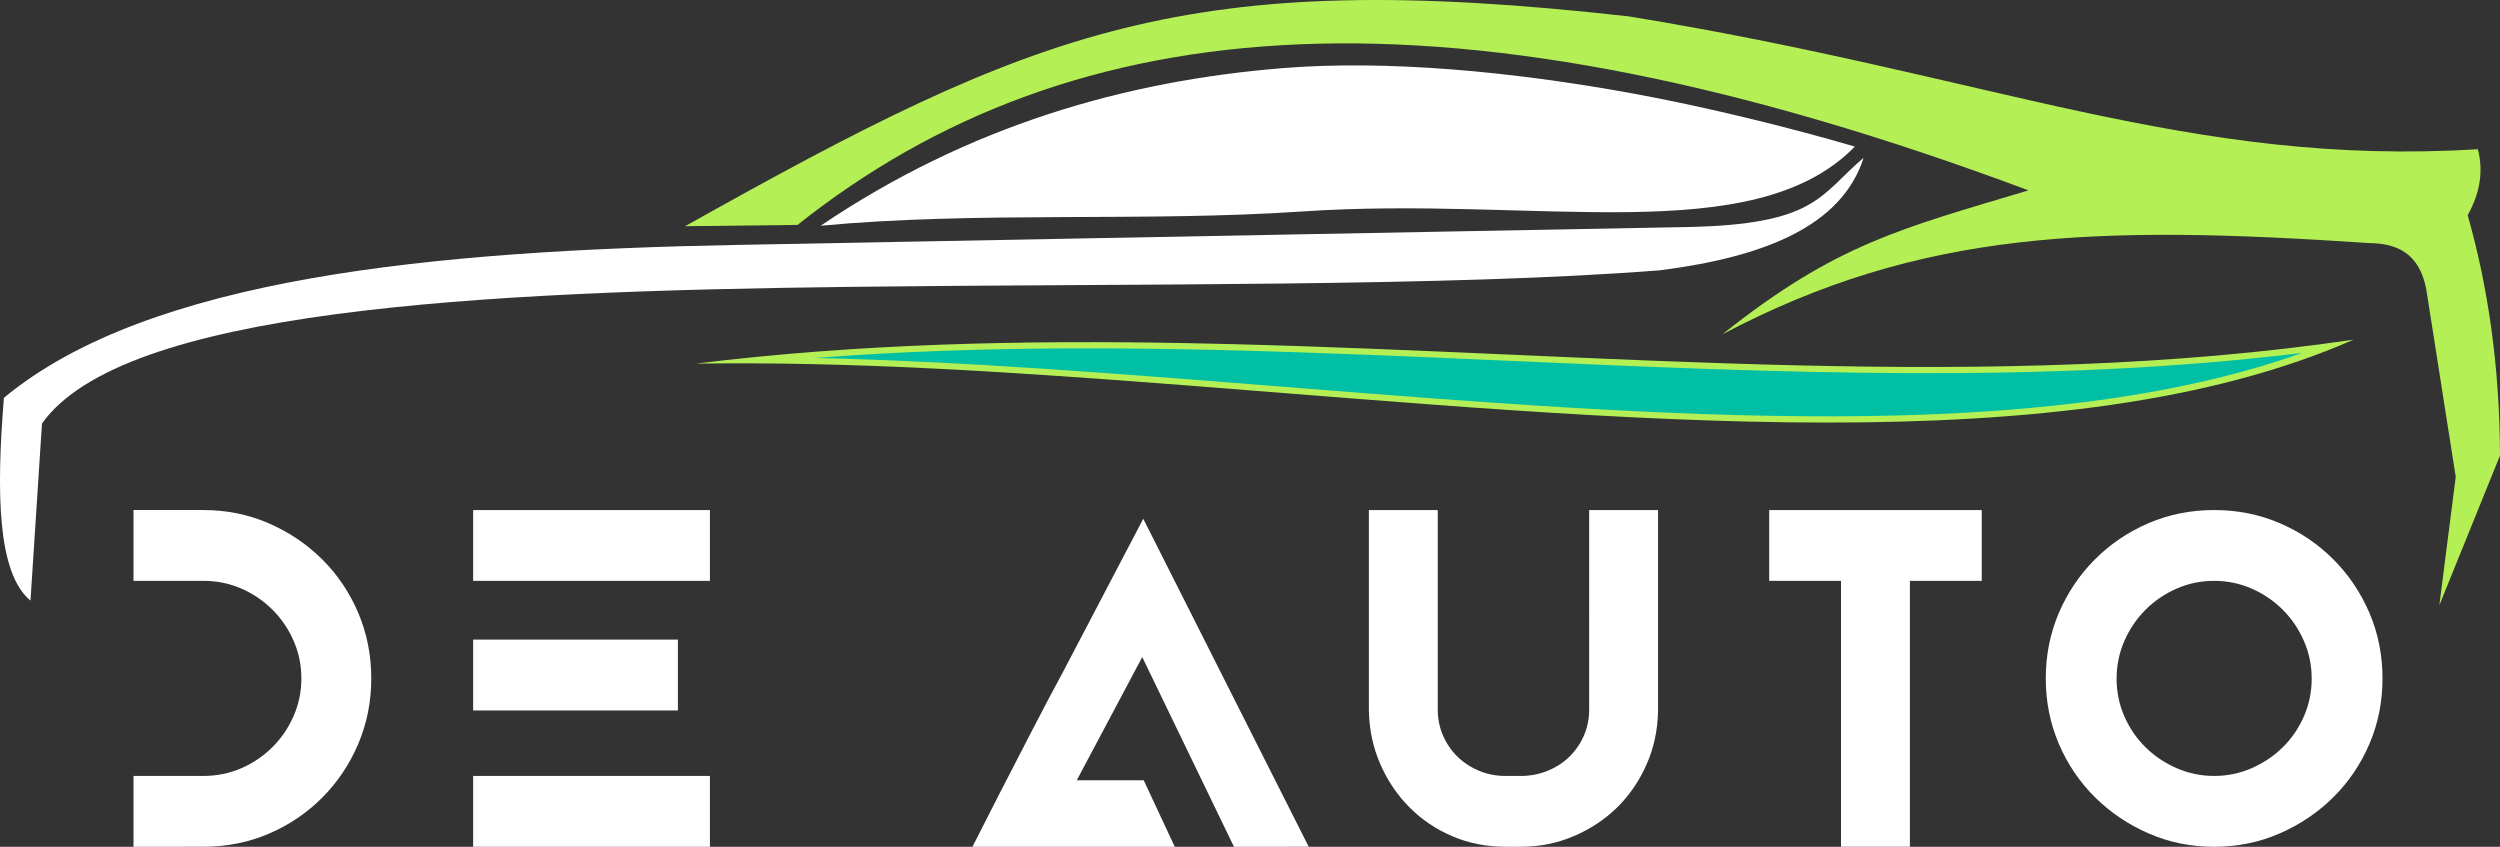 <?xml version="1.0" encoding="utf-8"?>
<!-- Generator: Adobe Illustrator 16.0.0, SVG Export Plug-In . SVG Version: 6.00 Build 0)  -->
<!DOCTYPE svg PUBLIC "-//W3C//DTD SVG 1.1//EN" "http://www.w3.org/Graphics/SVG/1.1/DTD/svg11.dtd">
<svg version="1.1" id="Calque_1" xmlns="http://www.w3.org/2000/svg" xmlns:xlink="http://www.w3.org/1999/xlink" x="0px" y="0px"
	 width="135.468px" height="45.884px" viewBox="0 0 135.468 45.884" enable-background="new 0 0 135.468 45.884"
	 xml:space="preserve">
<rect x="0" y="0" width="135.468" height="45.884" fill="#333333" stroke="none"/>
<g>
	<path fill-rule="evenodd" clip-rule="evenodd" fill="#FFFFFF" d="M1.652,32.544c-1.79-1.479-1.86-5.826-1.44-10.988
		c7.855-6.514,23.208-7.971,39.707-8.284l51.479-0.969c7.042-0.134,7.2-1.733,9.586-3.751c-1.194,3.727-5.43,5.378-11.038,6.095
		c-11.522,0.9-28.098,0.709-43.813,0.896c-20.479,0.244-39.486,1.25-43.858,7.405L1.652,32.544z"/>
	<path fill-rule="evenodd" clip-rule="evenodd" fill="#B4EF56" d="M37.122,12.258l6.094-0.071
		C58.188,0.291,78.6-1.39,109.917,10.315c-6.919,2.078-10.426,2.9-16.576,7.794c10.751-5.663,20.244-5.93,35.026-4.938
		c1.832,0.011,2.902,0.822,3.165,2.879l1.537,9.789l-0.888,6.958l3.286-8.109c-0.016-4.844-0.647-9.144-1.751-13.029
		c0.693-1.232,0.851-2.421,0.552-3.574c-15.651,0.971-26.265-3.983-46.02-7.198C64.198-1.811,56.234,1.555,37.122,12.258z"/>
	<path fill-rule="evenodd" clip-rule="evenodd" fill="#B4EF56" d="M127.537,18.404c-19.635,2.897-40.391,0.741-61.044,0.237
		l-2.061-0.046c-8.914-0.168-17.859,0.012-26.729,1.109c8.323-0.12,16.669,0.426,24.977,1.056l1.741,0.133
		C87.866,22.709,111.973,25.252,127.537,18.404z"/>
	<path fill-rule="evenodd" clip-rule="evenodd" fill="#FFFFFF" d="M69.55,3.688C61,4.373,52.507,6.802,44.47,12.232
		c8.52-0.799,17.542-0.191,26.128-0.775c12.608-0.856,24.406,2.129,29.911-3.514c-3.5-1.027-8.11-2.161-11.979-2.868
		C81.893,3.858,75.107,3.244,69.55,3.688z"/>
	<path fill-rule="evenodd" clip-rule="evenodd" fill="#00BFA5" d="M124.737,19.124c-13.943,1.708-28.384,1.072-42.927,0.428
		c-5.117-0.225-10.248-0.451-15.335-0.575l-2.06-0.046c-4.439-0.083-8.892-0.081-13.339,0.08c-2.308,0.083-4.612,0.208-6.913,0.387
		c2.025,0.044,4.048,0.121,6.069,0.218c4.172,0.2,8.342,0.495,12.502,0.81l1.74,0.132h0.002c1.686,0.131,3.375,0.266,5.064,0.4
		C90.012,22.585,110.483,24.212,124.737,19.124z"/>
	<g>
		<path fill="#FFFFFF" d="M11.02,27.638c1.262,0,2.445,0.24,3.55,0.721c1.104,0.483,2.069,1.136,2.897,1.959
			c0.827,0.824,1.476,1.788,1.945,2.892c0.471,1.105,0.706,2.289,0.706,3.55c0,1.263-0.235,2.446-0.706,3.55
			c-0.47,1.105-1.119,2.074-1.945,2.905c-0.828,0.833-1.792,1.485-2.897,1.96c-1.104,0.472-2.288,0.709-3.55,0.709H7.234v-3.838
			h3.786c0.736,0,1.424-0.142,2.064-0.421c0.64-0.281,1.2-0.661,1.683-1.145c0.482-0.48,0.863-1.041,1.143-1.682
			c0.28-0.64,0.421-1.319,0.421-2.039c0-0.718-0.141-1.397-0.421-2.037c-0.28-0.639-0.661-1.201-1.143-1.682
			c-0.483-0.483-1.043-0.863-1.683-1.145c-0.64-0.279-1.328-0.421-2.064-0.421H7.234v-3.837H11.02z"/>
		<path fill="#FFFFFF" d="M25.638,27.638h12.831v3.837H25.638V27.638z M36.734,34.658v3.839H25.638v-3.839H36.734z M25.638,45.884
			v-3.838h12.831v3.838H25.638z"/>
		<path fill="#FFFFFF" d="M66.865,45.884l-4.97-10.28l-3.549,6.678h3.629l1.683,3.603H52.694l1.472-2.892
			c0.579-1.121,1.148-2.227,1.709-3.313c0.562-1.088,1.147-2.2,1.763-3.339l4.312-8.231l8.966,17.774H66.865z"/>
		<path fill="#FFFFFF" d="M86.112,27.638h3.733v10.886c-0.018,1.032-0.223,1.996-0.619,2.892c-0.393,0.893-0.923,1.669-1.588,2.327
			c-0.668,0.656-1.452,1.178-2.355,1.563c-0.902,0.386-1.862,0.578-2.878,0.578H81.59c-1.034,0-1.994-0.188-2.879-0.564
			c-0.886-0.376-1.661-0.898-2.327-1.564c-0.666-0.667-1.196-1.451-1.591-2.354c-0.395-0.902-0.601-1.88-0.618-2.931V27.638h3.733
			v10.813c0,0.508,0.097,0.98,0.29,1.417c0.192,0.437,0.455,0.818,0.788,1.143c0.333,0.323,0.724,0.576,1.17,0.761
			c0.447,0.184,0.925,0.275,1.434,0.275h0.815c0.508,0,0.989-0.092,1.445-0.275c0.456-0.185,0.851-0.438,1.184-0.761
			c0.332-0.324,0.596-0.706,0.789-1.143c0.192-0.437,0.289-0.909,0.289-1.417V27.638z"/>
		<path fill="#FFFFFF" d="M107.385,27.638v3.837h-3.893v14.409h-3.733V31.476h-3.892v-3.837H107.385z"/>
		<path fill="#FFFFFF" d="M119.979,27.638c1.261,0,2.444,0.235,3.55,0.709c1.104,0.474,2.072,1.126,2.904,1.959
			c0.832,0.832,1.485,1.8,1.959,2.904c0.474,1.105,0.709,2.289,0.709,3.55c0,1.263-0.235,2.446-0.709,3.55
			c-0.474,1.105-1.127,2.069-1.959,2.893c-0.832,0.824-1.801,1.478-2.904,1.958c-1.105,0.483-2.289,0.724-3.55,0.724
			c-1.263,0-2.446-0.24-3.55-0.724c-1.105-0.48-2.074-1.134-2.905-1.958c-0.833-0.823-1.485-1.787-1.96-2.893
			c-0.472-1.104-0.709-2.287-0.709-3.55c0-1.261,0.237-2.444,0.709-3.55c0.475-1.104,1.127-2.072,1.96-2.904
			c0.831-0.833,1.8-1.485,2.905-1.959C117.532,27.873,118.716,27.638,119.979,27.638z M119.979,42.046
			c0.718,0,1.397-0.142,2.037-0.423c0.639-0.281,1.201-0.657,1.683-1.134c0.482-0.474,0.862-1.03,1.144-1.673
			c0.28-0.642,0.421-1.322,0.421-2.043c0-0.72-0.141-1.4-0.421-2.042c-0.281-0.642-0.661-1.205-1.144-1.688
			c-0.481-0.483-1.044-0.865-1.683-1.146c-0.64-0.281-1.319-0.423-2.037-0.423c-0.72,0-1.398,0.142-2.039,0.423
			c-0.639,0.281-1.201,0.663-1.682,1.146c-0.483,0.483-0.863,1.045-1.145,1.688c-0.279,0.642-0.421,1.322-0.421,2.042
			c0,0.721,0.142,1.401,0.421,2.043c0.281,0.643,0.661,1.199,1.145,1.673c0.48,0.477,1.043,0.853,1.682,1.134
			C118.58,41.905,119.259,42.046,119.979,42.046z"/>
	</g>
</g>
</svg>

